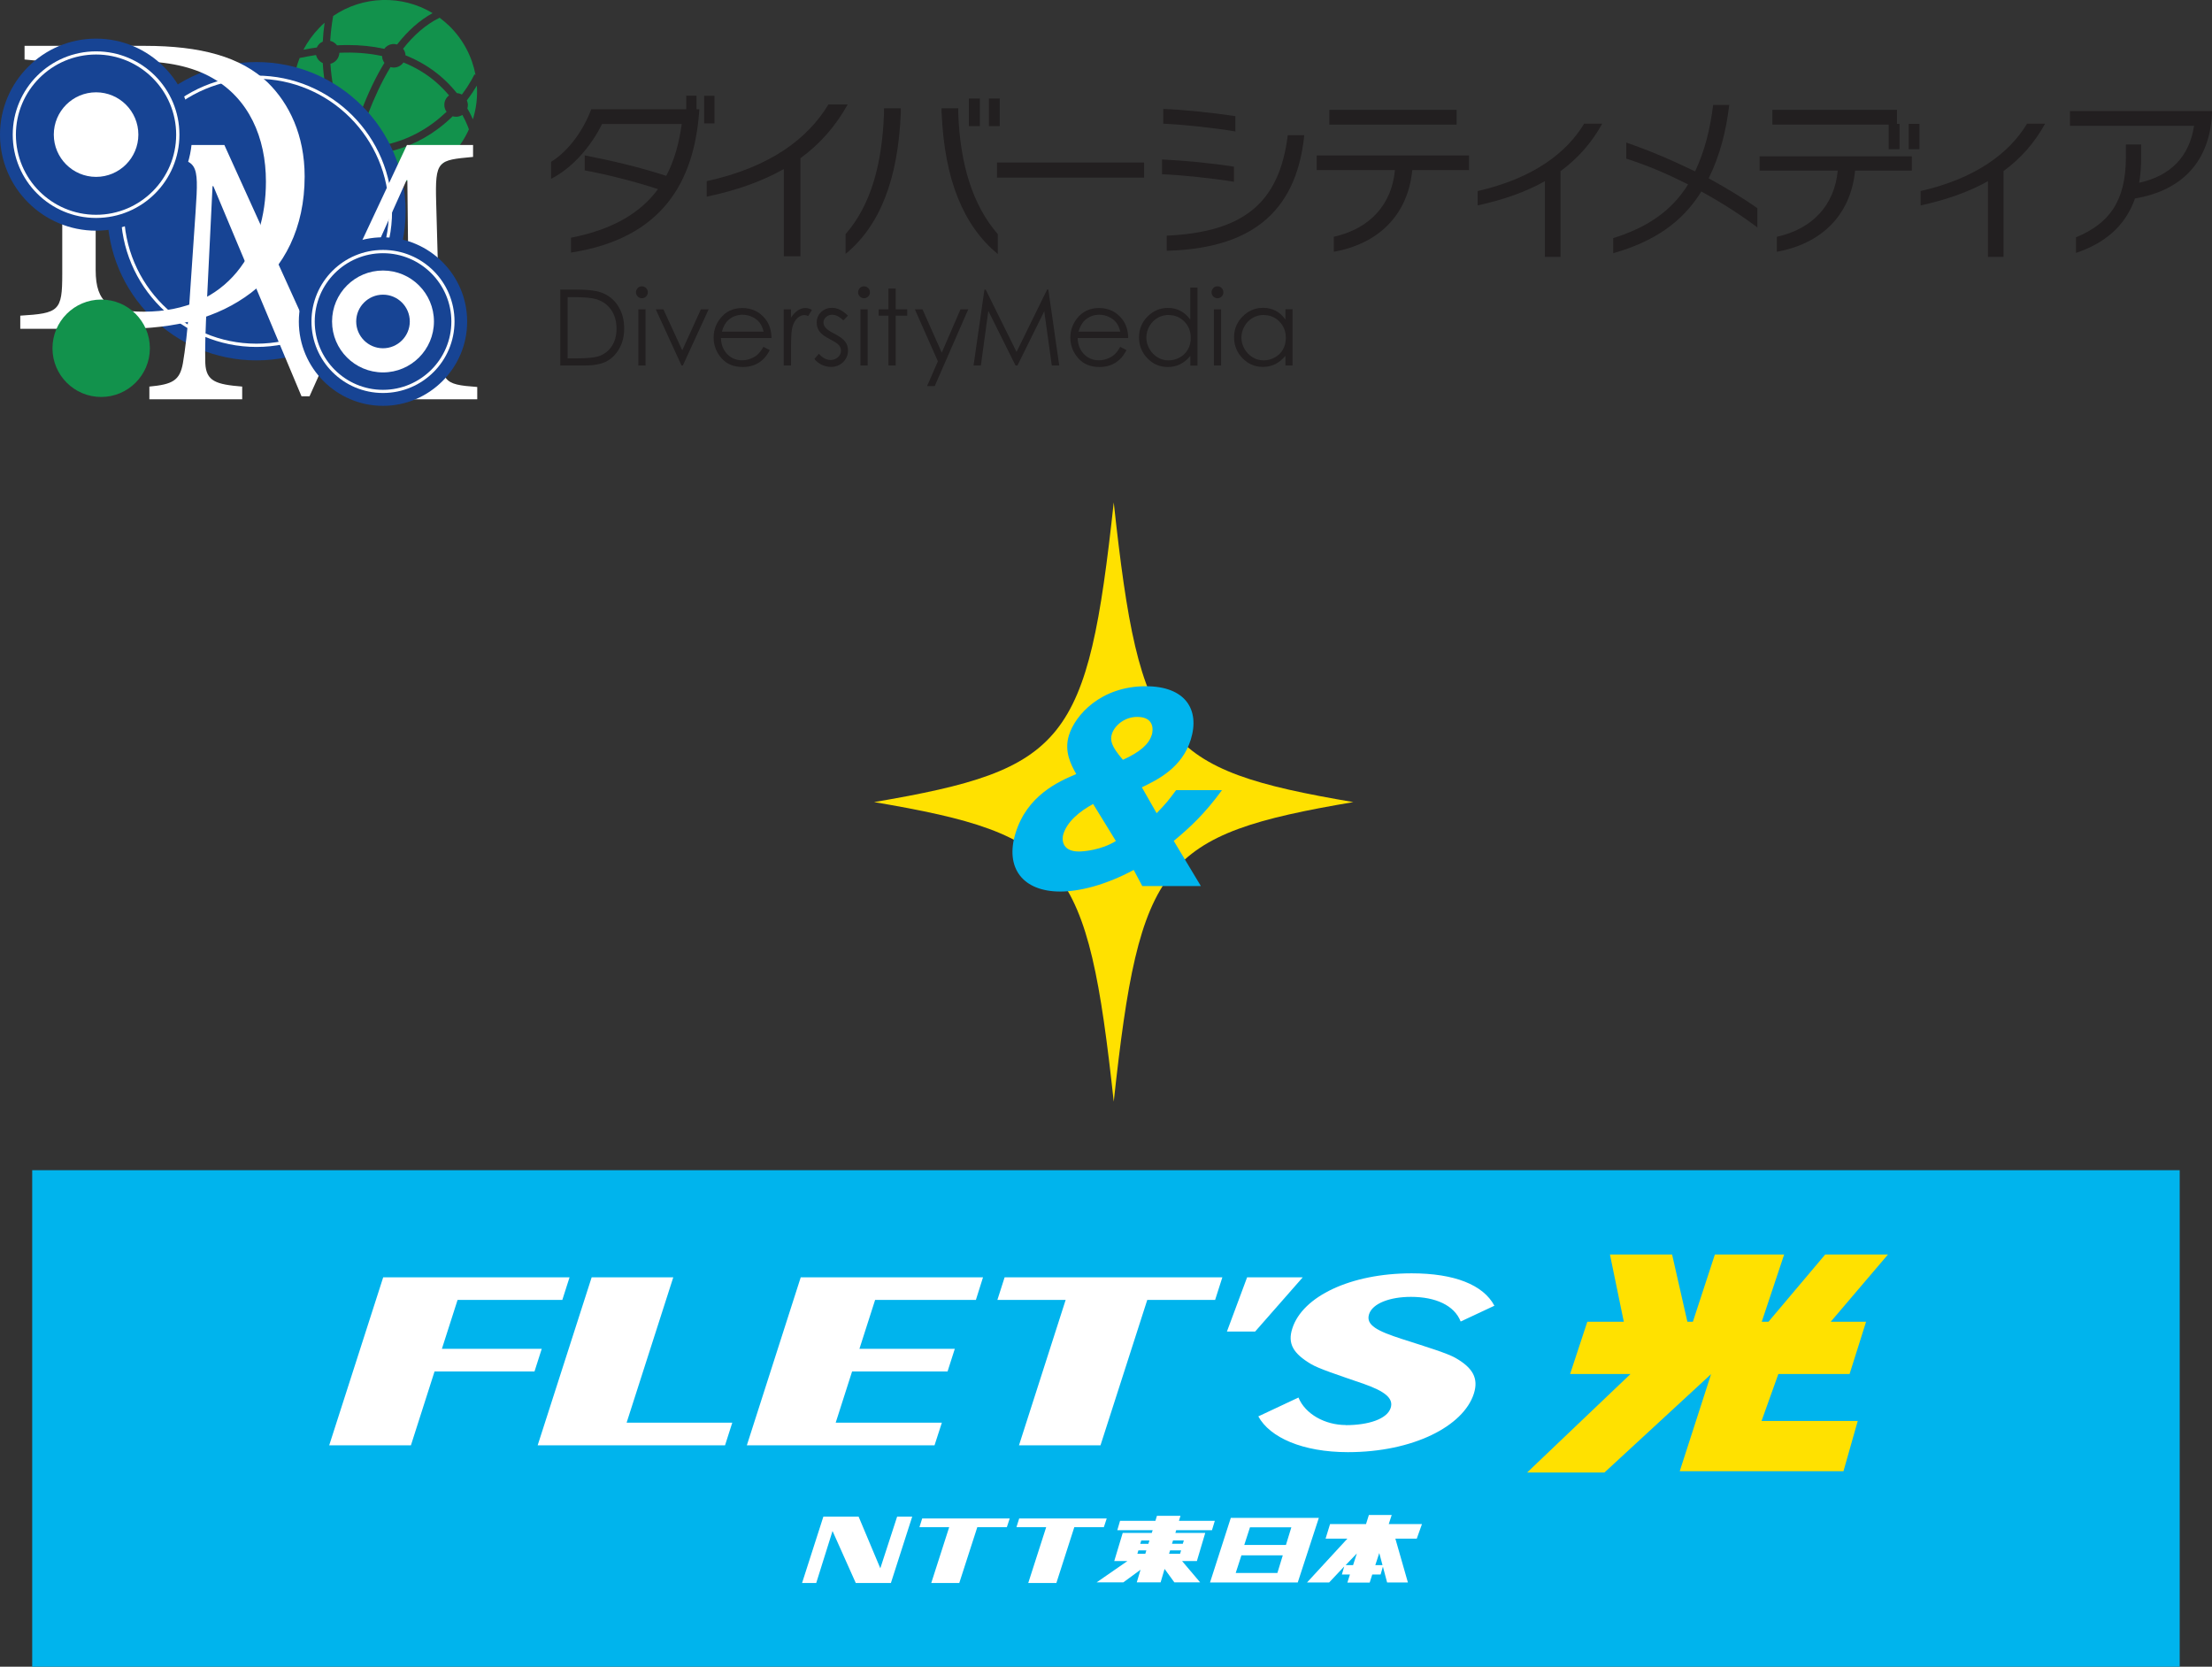 <?xml version="1.0" encoding="UTF-8"?>
<svg id="_レイヤー_2" data-name="レイヤー 2" xmlns="http://www.w3.org/2000/svg" viewBox="0 0 217.1 163.58">
  <rect x="0" y="0" width="217.1" height="163.58" fill="#333333" stroke="none"/>
  <defs>
    <style>
      .cls-1 {
        fill: #174494;
      }

      .cls-2 {
        fill: #fff;
      }

      .cls-3 {
        fill: #00b4ed;
      }

      .cls-4 {
        fill: none;
      }

      .cls-5 {
        fill: #12924c;
      }

      .cls-6 {
        fill: #221f20;
      }

      .cls-7 {
        fill: #ffe100;
      }
    </style>
  </defs>
  <g>
    <rect class="cls-3" x="3.16" y="114.85" width="210.77" height="48.73"/>
    <polygon class="cls-2" points="37.61 125.36 55.9 125.36 55.19 127.58 44.91 127.58 43.37 132.38 53.17 132.38 52.46 134.6 42.65 134.6 40.33 141.85 32.31 141.85 37.61 125.36"/>
    <polygon class="cls-2" points="58.07 125.36 66.08 125.36 61.5 139.63 71.87 139.63 71.16 141.85 52.77 141.85 58.07 125.36"/>
    <polygon class="cls-2" points="78.59 125.36 96.48 125.36 95.78 127.58 85.89 127.58 84.35 132.38 93.71 132.38 93 134.6 83.63 134.6 82.02 139.63 92.44 139.63 91.72 141.85 73.3 141.85 78.59 125.36"/>
    <polygon class="cls-2" points="104.59 127.58 97.89 127.58 98.6 125.36 119.97 125.36 119.26 127.58 112.6 127.58 108.01 141.85 100.01 141.85 104.59 127.58"/>
    <path class="cls-2" d="M132.08,139.87c2.23,0,4.06-.6,4.41-1.69.31-.96-.61-1.64-2.61-2.35-2.64-.91-4.42-1.49-5.2-1.95-1.73-1.03-2.34-1.99-1.84-3.51,1-3.13,5.71-5.4,11.71-5.4,4.2,0,7.03,1.13,8.12,3.18l-3.31,1.55c-.62-1.59-2.47-2.42-4.88-2.42-2.06,0-3.77.64-4.11,1.7-.35,1.09.87,1.67,3.21,2.43,2.62.84,4.41,1.39,5.23,1.84,1.74.98,2.33,2.02,1.84,3.54-1.02,3.18-5.96,5.73-12.35,5.73-4.46,0-7.67-1.44-8.8-3.51l3.94-1.85c.66,1.62,2.6,2.7,4.66,2.7"/>
    <polygon class="cls-2" points="127.86 125.36 122.4 125.36 120.42 130.68 123.19 130.68 127.86 125.36"/>
    <polygon class="cls-7" points="185.3 123.12 179.14 123.12 173.57 129.72 172.91 129.72 175.11 123.12 168.31 123.12 166.15 129.72 165.61 129.72 164.11 123.12 158.01 123.12 159.37 129.72 155.79 129.72 154.1 134.85 160.03 134.85 149.88 144.52 157.47 144.52 167.95 134.85 167.94 134.85 164.86 144.39 180.93 144.39 182.33 139.46 172.89 139.46 174.54 134.85 181.53 134.85 183.15 129.72 179.68 129.72 185.3 123.12"/>
    <polygon class="cls-2" points="80.81 148.85 84.27 148.85 86.4 153.92 88.05 148.85 89.53 148.85 87.44 155.36 83.99 155.36 81.71 150.26 80.11 155.36 78.72 155.36 80.81 148.85"/>
    <polygon class="cls-2" points="93.16 149.88 90.24 149.88 90.51 149.03 99.1 149.03 98.82 149.88 95.92 149.88 94.15 155.36 91.4 155.36 93.16 149.88"/>
    <polygon class="cls-2" points="102.68 149.88 99.76 149.88 100.03 149.03 108.62 149.03 108.34 149.88 105.44 149.88 103.68 155.36 100.92 155.36 102.68 149.88"/>
    <path class="cls-2" d="M120.8,148.97l-2.04,6.34h8.61l2.07-6.34h-8.64ZM125.38,154.38h-4.1l.56-1.73h4.06l-.53,1.73ZM126.21,151.63h-4.09l.56-1.73h4.06l-.53,1.73Z"/>
    <path class="cls-2" d="M139.58,149.58h-3.28l.29-.89h-2.24l-.28.89h-3.53l-.44,1.43h2.14l-3.96,4.3h2.17l1.48-1.57-.23.79h.79l-.25.79h2.19l.25-.79h.82l.27-.92h-.79l.39-1.19.77,2.89h2.04l-1.23-4.3h2.1l.51-1.43ZM132.07,153.61l1.1-1.15-.37,1.15h-.73Z"/>
    <path class="cls-2" d="M118.95,150.18l.28-.92h-3.52l.15-.49h-2.31l-.15.49h-3.47l-.27.92h3.47l-.09.27h-2.85l-.83,2.76h1.29l-3.02,2.09h2.62l1.69-1.24-.37,1.24h2.34l.39-1.32.96,1.32h2.53l-1.77-2.09h1.45l.82-2.76h-2.93l.08-.27h3.52ZM112.41,152.49h-.78l.1-.33h.78l-.1.33ZM112.71,151.52h-.8l.1-.33h.8l-.1.33ZM115.82,152.49h-1.08l.1-.33h1.08l-.1.33ZM116.19,151.18l-.1.33h-1.06l.1-.33h1.06Z"/>
  </g>
  <g>
    <path class="cls-7" d="M132.82,78.72c-18.87,3.21-20.95,5.81-23.51,29.4-2.57-23.6-4.65-26.2-23.52-29.4,18.87-3.21,20.95-5.81,23.52-29.41,2.56,23.6,4.64,26.2,23.51,29.41"/>
    <path class="cls-3" d="M117.86,86.96h-5.75l-.84-1.58c-2.8,1.51-5.38,2.12-7.2,2.12-3.7,0-5.45-2.33-4.4-5.73,1.14-3.71,4.21-5.06,5.96-5.8-.51-.91-1.21-2.21-.72-3.8.61-1.98,3.12-4.82,7.55-4.82,3.87,0,5.33,2.28,4.41,5.24-.86,2.77-3.26,3.94-4.8,4.68l1.45,2.54c.99-1.03,1.07-1.14,1.91-2.26h4.5c-1.7,2.33-3.16,3.68-4.73,4.98l2.66,4.43M107.28,78.91c-1.29.7-2.53,1.7-2.92,2.96-.13.42-.22,1.7,1.53,1.7.46,0,2.21-.14,3.63-1.03l-2.23-3.63ZM113.04,72.15c.14-.47.29-1.79-1.43-1.79-1.26,0-2.22.86-2.48,1.67-.19.6-.09,1.19,1.08,2.54,1.7-.77,2.55-1.54,2.82-2.42"/>
  </g>
  <g>
    <path class="cls-5" d="M34.52,13.65c.26-.87.57-1.79.93-2.73.68-1.79,1.44-3.39,2.28-4.75-.14-.19-.23-.42-.23-.67-1.3-.28-2.7-.39-4.19-.32-.02.52-.39.96-.88,1.08.19,3.1,1.14,5.6,2.1,7.4h0"/>
    <path class="cls-5" d="M36.69,17.96c-.48-.52-1.06-1.21-1.66-2.08-.12.05-.25.08-.39.08-.13.51-.24.98-.32,1.37.76.32,1.56.53,2.37.63"/>
    <path class="cls-5" d="M44.08,9.37c-.39-.46-.84-.93-1.37-1.38-.92-.78-1.97-1.4-3.11-1.86-.21.3-.56.5-.95.5-.11,0-.22-.02-.32-.05-.92,1.51-1.64,3.13-2.2,4.58-.35.92-.65,1.82-.91,2.66.24.15.41.38.49.66,2.53-.11,4.82-.93,6.84-2.43.47-.35.89-.72,1.28-1.08-.14-.19-.22-.42-.22-.68,0-.38.18-.72.47-.93"/>
    <path class="cls-5" d="M39.57,4.79c.14.18.22.4.23.64,1.26.5,2.4,1.18,3.41,2.03.65.55,1.19,1.13,1.63,1.68.18.01.34.06.49.14.84-1.11,1.23-1.97,1.23-1.98l.11.05c-.33-1.77-1.2-3.47-2.59-4.82-.3-.28-.61-.55-.93-.79-1.38.67-2.57,1.75-3.58,3.03"/>
    <path class="cls-5" d="M33.84,13.93c-.92-1.73-1.56-3.57-1.9-5.47-.13-.75-.22-1.5-.26-2.27-.33-.14-.58-.44-.66-.79-.53.08-1.07.18-1.61.29-1.04,2.61-.8,5.61.7,8.04,1.17.35,2.31.58,3.4.69.07-.19.18-.36.33-.49"/>
    <path class="cls-5" d="M46.02,12.7s-.18-.59-.64-1.42c-.18.11-.39.18-.62.18-.12,0-.23-.02-.33-.05-.43.42-.91.84-1.45,1.24-1.72,1.28-3.67,2.1-5.79,2.42-.5.08-1,.12-1.52.15-.03.07-.06.14-.1.2.85,1.24,1.68,2.12,2.18,2.61,2.37,0,4.73-.91,6.51-2.74.75-.78,1.34-1.65,1.76-2.59h-.01"/>
    <path class="cls-5" d="M45.82,9.84c.06.14.1.3.1.46,0,.12-.02.24-.05.35.24.4.41.76.54,1.06.34-1.08.47-2.2.39-3.31-.23.39-.55.89-.98,1.45"/>
    <path class="cls-5" d="M32.41,4.01c.27.06.51.23.67.44.37-.02.73-.03,1.08-.03,1.23,0,2.39.12,3.49.36.02,0,.04,0,.07.01.21-.29.55-.47.93-.47.11,0,.22.02.32.05,1.07-1.37,2.24-2.4,3.49-3.08-3.01-1.82-6.85-1.71-9.76.28-.15.84-.24,1.65-.29,2.43"/>
    <path class="cls-5" d="M31.1,4.65c.12-.26.32-.46.58-.57.03-.61.09-1.23.18-1.85-.19.16-.37.33-.54.52-.63.65-1.14,1.37-1.54,2.13.44-.09.88-.16,1.32-.22"/>
    <path class="cls-5" d="M33.94,15.75c-.21-.15-.37-.36-.44-.61-.89-.09-1.8-.25-2.73-.48.23.29.48.56.75.82.65.63,1.36,1.13,2.12,1.53.08-.37.18-.8.3-1.26"/>
    <path class="cls-1" d="M10.53,20.73c0-8.09,6.55-14.64,14.64-14.64s14.64,6.56,14.64,14.64-6.56,14.64-14.64,14.64-14.64-6.55-14.64-14.64"/>
    <path class="cls-1" d="M25.17,7.73c-7.17,0-13,5.83-13,13s5.83,13,13,13,13-5.83,13-13-5.83-13-13-13"/>
    <path class="cls-2" d="M25.17,34.05c-7.34,0-13.31-5.97-13.31-13.32s5.97-13.31,13.31-13.31,13.31,5.97,13.31,13.31-5.97,13.32-13.31,13.32M25.17,7.73c-7.17,0-13,5.83-13,13s5.83,13,13,13,13-5.83,13-13-5.83-13-13-13"/>
    <path class="cls-2" d="M14.21,4.5c5.46,0,9.44,1.06,12.08,3.61,2.08,2.04,3.61,5.14,3.61,9.21,0,5.04-1.99,8.93-5.28,11.43-3.24,2.45-7.31,3.52-12.59,3.52H1.99v-1.29c3.8-.23,4.12-.46,4.12-4.07V9.87c0-3.61-.32-3.75-3.7-4.03v-1.34h11.8M9.39,26.52c0,3.24,1.43,4.07,4.72,4.07,8.33,0,11.99-6.06,11.99-12.77,0-4.31-1.67-8.15-5.28-10.18-1.94-1.11-4.44-1.62-7.27-1.62-1.99,0-3.15.23-3.61.56-.37.32-.55.79-.55,2.41v17.54Z"/>
    <path class="cls-2" d="M36.86,39.18v-1.21c3.2-.25,3.29-.46,3.29-4.7l-.17-15.59h-.08l-9.52,21.21h-.79l-8.65-20.62h-.08l-.54,11.06c-.17,3.33-.21,4.87-.17,6.32.08,1.79,1.08,2.08,3.62,2.29v1.25h-9.11v-1.25c2.25-.21,2.99-.58,3.29-2.29.21-1.29.46-2.91.71-6.99l.54-7.94c.33-4.91.21-4.99-3.33-5.32v-1.17h6.15l8.81,19.42,9.11-19.42h6.49v1.17c-3.45.33-3.74.29-3.62,4.49l.37,13.39c.12,4.24.25,4.45,3.66,4.7v1.21h-9.98"/>
    <path class="cls-4" d="M10.53,20.73c0,8.09,6.55,14.64,14.64,14.64s14.64-6.56,14.64-14.64-6.56-14.64-14.64-14.64-14.64,6.56-14.64,14.64"/>
    <path class="cls-1" d="M30.57,31.55c0-3.88,3.14-7.02,7.02-7.02s7.02,3.14,7.02,7.02-3.14,7.02-7.02,7.02-7.02-3.14-7.02-7.02"/>
    <path class="cls-2" d="M37.59,38.88c-4.04,0-7.33-3.29-7.33-7.33s3.29-7.33,7.33-7.33,7.33,3.29,7.33,7.33-3.29,7.33-7.33,7.33M37.59,24.85c-3.7,0-6.7,3.01-6.7,6.71s3.01,6.7,6.7,6.7,6.71-3.01,6.71-6.7-3.01-6.71-6.71-6.71"/>
    <path class="cls-2" d="M32.59,31.55c0-2.76,2.24-5,5-5s5,2.24,5,5-2.24,5-5,5-5-2.24-5-5"/>
    <path class="cls-1" d="M34.96,31.55c0-1.45,1.18-2.63,2.63-2.63s2.63,1.18,2.63,2.63-1.18,2.63-2.63,2.63-2.63-1.18-2.63-2.63"/>
    <path class="cls-1" d="M1.25,13.21c0-4.52,3.66-8.18,8.18-8.18s8.18,3.66,8.18,8.18-3.66,8.18-8.18,8.18S1.25,17.73,1.25,13.21"/>
    <path class="cls-2" d="M9.43,21.7c-4.68,0-8.49-3.81-8.49-8.49S4.74,4.72,9.43,4.72s8.49,3.81,8.49,8.49-3.81,8.49-8.49,8.49M9.43,5.35c-4.34,0-7.87,3.53-7.87,7.87s3.53,7.86,7.87,7.86,7.86-3.53,7.86-7.86-3.53-7.87-7.86-7.87"/>
    <path class="cls-2" d="M5.28,13.21c0-2.29,1.86-4.15,4.15-4.15s4.15,1.86,4.15,4.15-1.86,4.15-4.15,4.15-4.15-1.86-4.15-4.15"/>
    <path class="cls-5" d="M9.93,29.4c-2.64,0-4.78,2.14-4.78,4.78s2.14,4.78,4.78,4.78,4.78-2.15,4.78-4.78-2.14-4.78-4.78-4.78"/>
    <path class="cls-1" d="M37.59,24.53c3.88,0,7.02,3.14,7.02,7.02s-3.14,7.02-7.02,7.02-7.02-3.14-7.02-7.02,3.14-7.02,7.02-7.02M37.59,23.29c-4.56,0-8.26,3.71-8.26,8.27s3.71,8.27,8.26,8.27,8.26-3.71,8.26-8.27-3.71-8.27-8.26-8.27"/>
    <path class="cls-1" d="M9.43,5.04c4.52,0,8.18,3.66,8.18,8.18s-3.66,8.17-8.18,8.17S1.25,17.73,1.25,13.22,4.91,5.04,9.43,5.04M9.43,3.79C4.23,3.79,0,8.02,0,13.22s4.23,9.42,9.43,9.42,9.42-4.23,9.42-9.42S14.62,3.79,9.43,3.79"/>
    <path class="cls-6" d="M56.04,24.8v-1.47c4.14-.81,6.84-2.46,8.54-4.77-2.39-.78-5-1.43-7.19-1.84v-1.47c2.61.51,5.31,1.13,8,2.01.79-1.5,1.26-3.2,1.52-5.09h-7.82c-1.03,2.09-2.81,4.26-5,5.38v-1.67c1.62-.99,3.13-2.98,3.94-5.16h9.32v-1.33h1.01v1.33h.27v.13c-.49,6.96-3.59,12.54-12.59,13.94M69.11,9.4h1.01v2.71h-1.01v-2.71Z"/>
    <path class="cls-6" d="M78.56,15.53v9.62h-1.63v-8.56c-2.17,1.23-4.7,2.11-7.57,2.71v-1.52c6.23-1.37,9.91-4.16,11.95-7.53h1.89c-1.21,2.17-2.76,3.91-4.63,5.27"/>
    <path class="cls-6" d="M82.99,24.93v-1.95c2.53-2.9,3.59-6.97,3.77-11.83v-.52h1.65v.47c-.27,6.49-2.04,11.05-5.43,13.83M92.41,11.1v-.47h1.64v.52c.18,4.85,1.36,8.93,3.88,11.83v1.95c-3.39-2.78-5.24-7.35-5.51-13.83M95.09,9.67h1.08v2.71h-1.08v-2.71ZM97.06,9.67h1.06v2.71h-1.06v-2.71Z"/>
    <rect class="cls-6" x="97.85" y="15.95" width="14.44" height="1.48"/>
    <path class="cls-6" d="M114.05,17.1v-1.45c2.11.1,4.99.37,7.06.71v1.48c-2.09-.34-5.06-.66-7.06-.74M114.17,12.14v-1.45c2.09.08,4.99.39,7.08.71v1.5c-2.09-.35-5.05-.67-7.08-.76M114.51,24.61v-1.48c7.43-.35,11.04-3.1,11.88-9.86h1.62c-.81,7.95-5.68,11.14-13.5,11.34"/>
    <path class="cls-6" d="M138.61,16.69c-.44,4.53-3.44,7.26-7.7,8.02v-1.47c3.55-.81,5.68-3.15,6-6.55h-7.68v-1.43h14.95v1.43h-5.56M130.47,10.78h12.49v1.45h-12.49v-1.45Z"/>
    <path class="cls-6" d="M153.16,16.78v8.43h-1.53v-7.43c-1.85,1.04-4.04,1.82-6.6,2.38v-1.41c5.46-1.25,8.71-3.74,10.45-6.61h1.77c-1.03,1.87-2.38,3.4-4.08,4.65"/>
    <path class="cls-6" d="M166.99,18.78c-1.9,3.1-4.77,4.97-8.66,6.07v-1.48c3.23-1.01,5.69-2.59,7.35-5.27-2.21-1.11-4.01-1.87-6.07-2.53v-1.58c2.19.76,4.26,1.62,6.76,2.83.96-2.06,1.47-4.13,1.77-6.52h1.58c-.3,2.51-.91,4.97-2.02,7.2,1.8.99,3.4,1.96,4.78,2.93v1.89c-1.6-1.2-3.39-2.37-5.49-3.52"/>
    <path class="cls-6" d="M182.07,16.74c-.44,4.5-3.44,7.21-7.68,7.97v-1.47c3.54-.79,5.66-3.13,5.98-6.5h-7.67v-1.4h14.94v1.4h-5.58M185.37,14.64v-2.41h-11.42v-1.45h12.23v1.38h.25v2.48h-1.06ZM187.33,12.16h1.06v2.48h-1.06v-2.48Z"/>
    <path class="cls-6" d="M196.64,16.78v8.43h-1.53v-7.43c-1.85,1.04-4.04,1.82-6.61,2.38v-1.41c5.46-1.25,8.71-3.74,10.45-6.61h1.77c-1.03,1.87-2.38,3.4-4.08,4.65"/>
    <path class="cls-6" d="M209.55,19.46c-.96,2.76-3.02,4.43-5.8,5.36v-1.53c3.17-1.32,4.9-3.42,4.9-7.9v-1.21h1.5v1.3c0,.89-.07,1.7-.2,2.46,3.1-.69,4.92-2.56,5.39-5.59h-12.18v-1.45h13.94v.27c-.27,5.21-3.51,7.63-7.55,8.31"/>
    <path class="cls-6" d="M54.99,35.87v-7.45h1.54c1.11,0,1.92.09,2.43.27.72.25,1.29.69,1.69,1.32.41.62.61,1.37.61,2.23,0,.75-.16,1.4-.48,1.97-.32.57-.74.99-1.26,1.26-.51.27-1.24.4-2.16.4h-2.37M55.71,35.17h.86c1.03,0,1.74-.07,2.14-.19.56-.18,1-.51,1.32-.98.32-.48.48-1.06.48-1.74,0-.72-.17-1.33-.52-1.84-.35-.51-.83-.86-1.45-1.05-.46-.14-1.23-.21-2.3-.21h-.53v6.02Z"/>
    <path class="cls-6" d="M63,28.1c.16,0,.3.06.41.17.11.11.17.25.17.42s-.06.29-.17.41c-.11.11-.25.17-.41.17s-.29-.06-.41-.17c-.11-.12-.17-.25-.17-.41s.06-.3.17-.42c.11-.12.25-.17.41-.17M62.65,30.36h.71v5.51h-.71v-5.51Z"/>
    <polygon class="cls-6" points="64.36 30.36 65.11 30.36 66.96 34.38 68.79 30.36 69.55 30.36 67.02 35.87 66.89 35.87 64.36 30.36"/>
    <path class="cls-6" d="M74.95,34.05l.6.31c-.2.38-.42.7-.68.93-.26.24-.54.42-.87.54-.32.12-.69.19-1.09.19-.9,0-1.6-.29-2.11-.88-.51-.59-.76-1.26-.76-2,0-.7.21-1.32.64-1.87.54-.7,1.27-1.04,2.18-1.04s1.69.36,2.25,1.07c.4.5.6,1.13.61,1.88h-4.96c.01.64.22,1.16.61,1.57.4.41.88.61,1.46.61.28,0,.55-.05.82-.15.27-.1.49-.23.68-.39.18-.16.39-.42.6-.78M74.95,32.56c-.09-.38-.23-.68-.41-.91-.18-.23-.42-.41-.72-.55-.3-.14-.61-.21-.94-.21-.54,0-1.01.18-1.39.52-.29.25-.5.63-.64,1.14h4.11Z"/>
    <path class="cls-6" d="M76.91,30.36h.72v.81c.22-.32.44-.55.68-.71.24-.16.49-.23.75-.23.2,0,.41.06.63.19l-.37.6c-.15-.07-.27-.1-.37-.1-.24,0-.46.1-.68.29-.22.19-.39.5-.5.9-.09.31-.13.95-.13,1.9v1.86h-.72v-5.51"/>
    <path class="cls-6" d="M83.23,30.97l-.46.47c-.38-.37-.75-.55-1.11-.55-.23,0-.43.08-.59.23-.16.15-.25.33-.25.53,0,.18.07.35.2.51.14.17.42.36.85.58.53.27.89.54,1.08.79.19.26.28.54.28.86,0,.45-.16.83-.48,1.15-.32.31-.72.47-1.19.47-.32,0-.62-.07-.91-.21-.29-.14-.53-.33-.72-.57l.44-.51c.36.41.75.61,1.15.61.28,0,.52-.09.72-.27.2-.18.3-.4.3-.64,0-.2-.07-.38-.2-.54-.13-.16-.43-.35-.89-.59-.5-.26-.84-.51-1.02-.76-.18-.25-.27-.54-.27-.86,0-.42.14-.77.43-1.04.29-.28.65-.42,1.08-.42.51,0,1.02.25,1.53.75"/>
    <path class="cls-6" d="M84.8,28.1c.16,0,.3.06.41.17.12.11.17.25.17.42s-.06.29-.17.41c-.11.11-.25.17-.41.17s-.3-.06-.41-.17c-.11-.12-.17-.25-.17-.41s.06-.3.17-.42c.11-.12.25-.17.41-.17M84.45,30.36h.71v5.51h-.71v-5.51Z"/>
    <polygon class="cls-6" points="87.2 28.32 87.91 28.32 87.91 30.36 89.04 30.36 89.04 30.98 87.91 30.98 87.91 35.87 87.2 35.87 87.2 30.98 86.24 30.98 86.24 30.36 87.2 30.36 87.2 28.32"/>
    <polygon class="cls-6" points="89.79 30.36 90.54 30.36 92.43 34.61 94.27 30.36 95.03 30.36 91.74 37.89 90.99 37.89 92.05 35.46 89.79 30.36"/>
    <polygon class="cls-6" points="95.55 35.87 96.62 28.42 96.74 28.42 99.77 34.54 102.77 28.42 102.89 28.42 103.96 35.87 103.23 35.87 102.49 30.55 99.86 35.87 99.67 35.87 97 30.51 96.27 35.87 95.55 35.87"/>
    <path class="cls-6" d="M109.96,34.05l.6.31c-.2.38-.42.7-.68.93-.26.24-.55.42-.87.54-.32.12-.68.19-1.09.19-.9,0-1.6-.29-2.11-.88-.51-.59-.76-1.26-.76-2,0-.7.22-1.32.64-1.87.54-.7,1.27-1.04,2.18-1.04s1.69.36,2.25,1.07c.4.5.6,1.13.61,1.88h-4.96c.01.64.22,1.16.61,1.57.4.41.88.61,1.47.61.28,0,.55-.05.82-.15.27-.1.49-.23.68-.39.19-.16.39-.42.6-.78M109.96,32.56c-.1-.38-.23-.68-.41-.91-.18-.23-.42-.41-.72-.55-.3-.14-.61-.21-.94-.21-.54,0-1.01.18-1.39.52-.29.25-.5.63-.65,1.14h4.11Z"/>
    <path class="cls-6" d="M117.53,28.24v7.64h-.7v-.95c-.3.36-.63.63-1,.82-.37.18-.77.27-1.21.27-.78,0-1.45-.28-2-.85-.55-.57-.83-1.25-.83-2.06s.28-1.47.83-2.04c.56-.56,1.23-.85,2.01-.85.45,0,.86.1,1.23.29.36.19.69.48.96.86v-3.14h.7M114.7,30.91c-.39,0-.76.1-1.09.29-.33.19-.6.47-.8.82-.2.35-.3.72-.3,1.11s.1.76.3,1.11c.2.35.47.63.8.83.33.2.69.3,1.08.3s.76-.1,1.1-.29c.35-.19.62-.46.8-.79.19-.33.28-.71.28-1.13,0-.64-.21-1.17-.63-1.6-.42-.43-.94-.64-1.55-.64"/>
    <path class="cls-6" d="M119.49,28.1c.16,0,.3.06.41.17.11.11.17.25.17.42s-.06.29-.17.41c-.11.11-.25.17-.41.17s-.29-.06-.41-.17c-.11-.12-.17-.25-.17-.41s.06-.3.17-.42c.11-.12.25-.17.41-.17M119.14,30.36h.71v5.51h-.71v-5.51Z"/>
    <path class="cls-6" d="M126.86,30.36v5.51h-.7v-.95c-.3.36-.63.63-1,.82-.37.18-.77.27-1.21.27-.78,0-1.44-.28-2-.85-.55-.57-.83-1.25-.83-2.06s.28-1.47.84-2.04c.56-.56,1.23-.85,2.01-.85.45,0,.86.1,1.23.29.37.19.69.48.96.86v-1.01h.7M124.03,30.91c-.39,0-.76.1-1.09.29-.33.19-.6.47-.8.82-.2.35-.3.72-.3,1.11s.1.76.3,1.11c.2.35.47.63.8.83.34.2.7.3,1.08.3s.76-.1,1.1-.29c.35-.19.62-.46.8-.79.19-.33.28-.71.28-1.13,0-.64-.21-1.17-.63-1.6-.42-.43-.94-.64-1.55-.64"/>
  </g>
</svg>